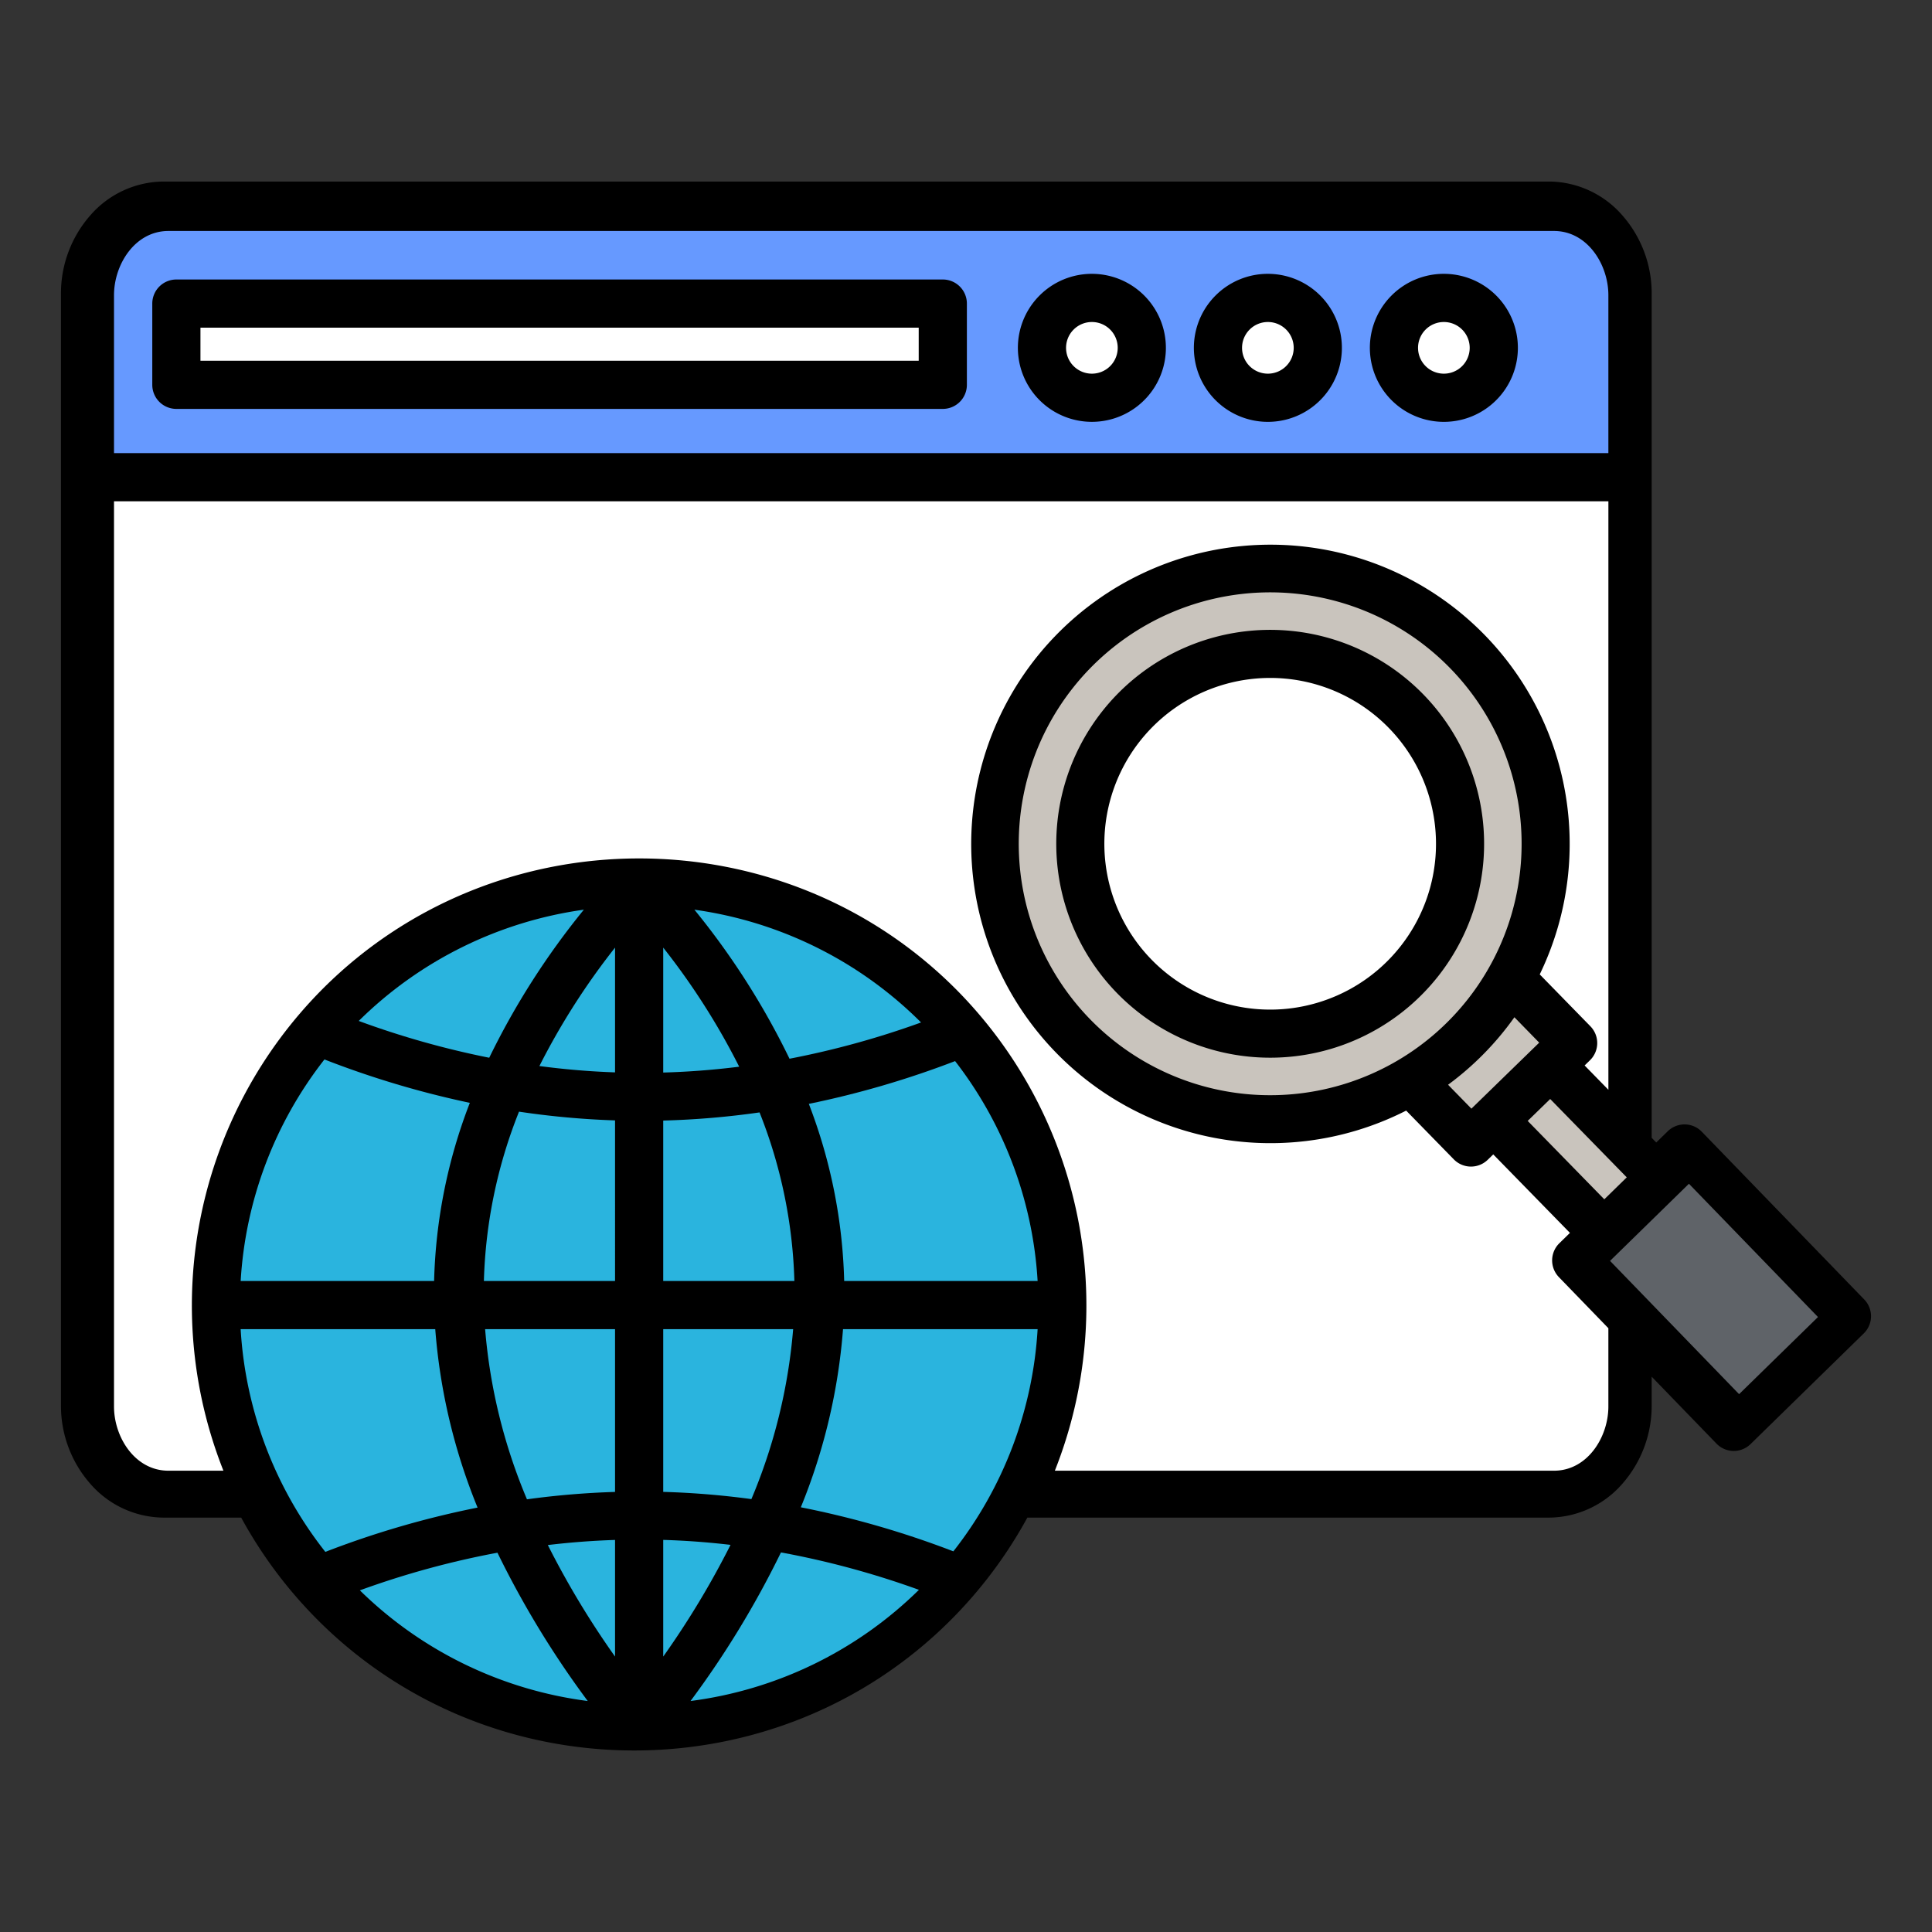 <svg id="fi_11033301" viewBox="0 0 512 512" xmlns="http://www.w3.org/2000/svg" data-name="Layer 1"><rect x="0" y="0" width="512" height="512" fill="#333333" stroke="none"/><g fill-rule="evenodd"><path d="m438.921 302.773 3.06-2.991a6.366 6.366 0 0 1 9 .124l43.058 44.466a6.367 6.367 0 0 1 -.125 9l-30.014 29.342a6.367 6.367 0 0 1 -9-.125l-17.189-17.75v7.561a31.275 31.275 0 0 1 -7.728 20.764 25.963 25.963 0 0 1 -19.446 9.018h-138.278a118.985 118.985 0 0 1 -20.337 27.179c-46.046 46.045-121.623 46.045-167.668 0a118.9 118.9 0 0 1 -20.337-27.179h-20.586a25.958 25.958 0 0 1 -19.446-9.018 31.275 31.275 0 0 1 -7.728-20.764v-294.51a31.273 31.273 0 0 1 7.728-20.764 25.961 25.961 0 0 1 19.446-9.018h367.208a25.963 25.963 0 0 1 19.446 9.018 31.275 31.275 0 0 1 7.728 20.764v223.647z"></path><path d="m413.258 329.46 2.794-2.731-20.323-20.8-1.466 1.427a6.367 6.367 0 0 1 -9-.125l-12.613-12.91a79.3 79.3 0 1 1 35.395-36.095l13.435 13.758a6.366 6.366 0 0 1 -.124 9l-1.415 1.377 6.3 6.443v-155.961h-396.027v239.893c0 8.148 5.568 17.014 14.406 17.014h14.588a118.869 118.869 0 0 1 26.335-127.721c46.046-46.046 121.622-46.046 167.668 0a118.869 118.869 0 0 1 26.336 127.721h132.281c8.839 0 14.407-8.867 14.407-17.014v-20.743l-13.1-13.531a6.366 6.366 0 0 1 .123-9.002z" fill="#fff"></path><path d="m30.214 120.076h396.021v-41.847c0-8.149-5.568-17.015-14.407-17.015h-367.208c-8.838 0-14.406 8.866-14.406 17.015zm16.526-46.006h203.111a6.383 6.383 0 0 1 6.383 6.383v21.527a6.384 6.384 0 0 1 -6.383 6.384h-203.111a6.384 6.384 0 0 1 -6.384-6.384v-21.527a6.384 6.384 0 0 1 6.384-6.383zm242.622-1.5a19.611 19.611 0 1 1 -13.868 5.744 19.552 19.552 0 0 1 13.868-5.744zm46.639 0a19.613 19.613 0 1 1 -13.867 5.744 19.554 19.554 0 0 1 13.866-5.745zm46.64 0a19.613 19.613 0 1 1 -13.868 5.744 19.552 19.552 0 0 1 13.868-5.745z" fill="#69f"></path><path d="m425.156 317.829 5.95-5.817-20.29-20.764-5.964 5.805z" fill="#c9c4bd"></path><path d="m447.585 313.707-20.908 20.44 34.201 35.319 20.908-20.44z" fill="#5f6368"></path><path d="m400.733 241.733a66.632 66.632 0 1 0 -82.243 46 66.644 66.644 0 0 0 82.243-46zm-48.72-72.683a56.691 56.691 0 1 1 -69.959 39.16 56.7 56.7 0 0 1 69.959-39.16z" fill="#c9c4bd"></path><path d="m383.75 287.47 6.187 6.333 17.968-17.49-6.573-6.731a78.907 78.907 0 0 1 -17.582 17.888z" fill="#c9c4bd"></path><path d="m348.572 181.318a43.949 43.949 0 1 0 30.333 54.25 43.981 43.981 0 0 0 -30.333-54.25z" fill="#fff"></path><path d="m95.07 270.561a230.726 230.726 0 0 0 34.581 9.752 201.79 201.79 0 0 1 25.077-39.236 105.49 105.49 0 0 0 -59.658 29.484z" fill="#2ab4de"></path><path d="m142.946 282.511q10.028 1.332 20.048 1.679v-33.063a186.167 186.167 0 0 0 -20.048 31.384z" fill="#2ab4de"></path><path d="m175.761 284.235q10.062-.281 20.134-1.549a186.02 186.02 0 0 0 -20.134-31.559z" fill="#2ab4de"></path><path d="m209.228 280.572a230.379 230.379 0 0 0 34.863-9.608 105.485 105.485 0 0 0 -60.062-29.884 201.533 201.533 0 0 1 25.199 39.492z" fill="#2ab4de"></path><path d="m253.112 281.2a245.985 245.985 0 0 1 -38.763 11.338 140.177 140.177 0 0 1 9.368 46.942h51.262a105.284 105.284 0 0 0 -21.867-58.28z" fill="#2ab4de"></path><path d="m201.287 294.8a220.277 220.277 0 0 1 -25.526 2.158v42.521h34.757a130.324 130.324 0 0 0 -9.231-44.679z" fill="#2ab4de"></path><path d="m162.994 296.917a220.5 220.5 0 0 1 -25.449-2.315 130.408 130.408 0 0 0 -9.309 44.877h34.758z" fill="#2ab4de"></path><path d="m124.511 292.264a245.921 245.921 0 0 1 -38.53-11.5 105.283 105.283 0 0 0 -22.2 58.717h51.262a140.252 140.252 0 0 1 9.468-47.217z" fill="#2ab4de"></path><path d="m86.218 411.264a244.562 244.562 0 0 1 40.342-11.737 156.28 156.28 0 0 1 -11.214-47.28h-51.57a105.283 105.283 0 0 0 22.442 59.017z" fill="#2ab4de"></path><path d="m139.651 397.334a220.26 220.26 0 0 1 23.343-1.957v-43.13h-34.432a146.69 146.69 0 0 0 11.089 45.087z" fill="#2ab4de"></path><path d="m175.761 395.365a220.194 220.194 0 0 1 23.366 1.913 146.7 146.7 0 0 0 11.065-45.031h-34.431z" fill="#2ab4de"></path><path d="m212.227 399.448a245.36 245.36 0 0 1 40.422 11.674 105.288 105.288 0 0 0 22.33-58.875h-51.57a156.287 156.287 0 0 1 -11.182 47.201z" fill="#2ab4de"></path><path d="m243.527 421.321a229.647 229.647 0 0 0 -36.563-9.915 248.172 248.172 0 0 1 -23.964 39.378 105.475 105.475 0 0 0 60.527-29.463z" fill="#2ab4de"></path><path d="m193.6 409.405q-8.923-1.047-17.839-1.317v30.925a229.472 229.472 0 0 0 17.839-29.608z" fill="#2ab4de"></path><path d="m162.994 408.1q-8.9.288-17.814 1.353a229.531 229.531 0 0 0 17.814 29.559z" fill="#2ab4de"></path><path d="m131.829 411.485a229.277 229.277 0 0 0 -36.461 9.974 105.471 105.471 0 0 0 60.389 29.327 248.207 248.207 0 0 1 -23.928-39.301z" fill="#2ab4de"></path><path d="m382.641 85.336a6.845 6.845 0 1 0 6.844 6.845 6.843 6.843 0 0 0 -6.844-6.845z" fill="#fff"></path><path d="m336 85.336a6.845 6.845 0 1 0 6.845 6.845 6.842 6.842 0 0 0 -6.845-6.845z" fill="#fff"></path><path d="m289.362 85.336a6.845 6.845 0 1 0 6.844 6.845 6.843 6.843 0 0 0 -6.844-6.845z" fill="#fff"></path></g><path d="m53.123 86.837h190.343v8.759h-190.343z" fill="#fff"></path></svg>